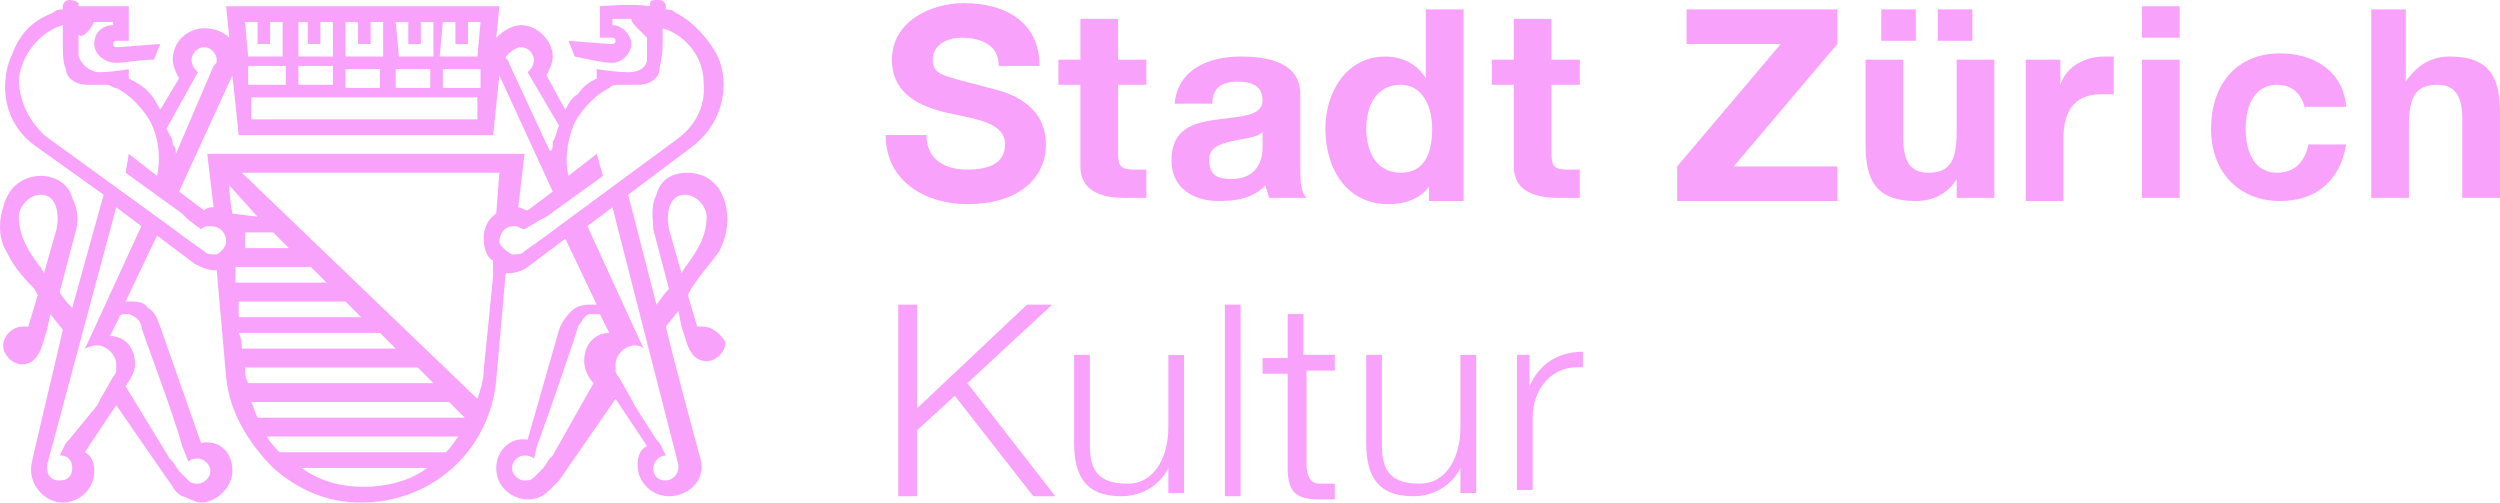 <?xml version="1.0" encoding="UTF-8"?>
<!-- Generator: Adobe Illustrator 28.2.0, SVG Export Plug-In . SVG Version: 6.00 Build 0)  -->
<svg xmlns="http://www.w3.org/2000/svg" xmlns:xlink="http://www.w3.org/1999/xlink" version="1.1" id="Ebene_1" x="0px" y="0px" viewBox="0 0 79.6 16" style="enable-background:new 0 0 79.6 16;" xml:space="preserve">
<style type="text/css">
	.st0{fill:#F8A2FC;}
</style>
<g>
	<g>
		<path class="st0" d="M29.5,4.3c0,0.8,0.6,1.1,1.3,1.1c0.5,0,1.2-0.1,1.2-0.8c0-0.7-0.9-0.8-1.8-1c-0.9-0.2-1.8-0.6-1.8-1.7    c0-1.2,1.2-1.8,2.3-1.8c1.3,0,2.4,0.6,2.4,2h-1.3c0-0.7-0.6-0.9-1.2-0.9c-0.4,0-0.9,0.2-0.9,0.7c0,0.5,0.3,0.5,1.8,0.9    c0.4,0.1,1.8,0.4,1.8,1.8c0,1.1-0.9,1.9-2.5,1.9c-1.3,0-2.6-0.7-2.6-2.2H29.5z"></path>
		<path class="st0" d="M35.6,1.9h0.9v0.8h-0.9v2.2c0,0.4,0.1,0.5,0.5,0.5c0.1,0,0.2,0,0.4,0v0.9c-0.2,0-0.5,0-0.7,0    c-0.7,0-1.4-0.2-1.4-1V2.7h-0.7V1.9h0.7V0.6h1.2V1.9z"></path>
		<path class="st0" d="M37.4,3.3c0.1-1.1,1.1-1.5,2.1-1.5c0.9,0,1.9,0.2,1.9,1.2v2.3c0,0.4,0,0.8,0.2,1h-1.2c0-0.1-0.1-0.3-0.1-0.4    c-0.4,0.4-0.9,0.5-1.5,0.5c-0.8,0-1.5-0.4-1.5-1.3c0-1,0.7-1.2,1.5-1.3c0.7-0.1,1.4-0.1,1.4-0.6c0-0.5-0.4-0.6-0.8-0.6    c-0.5,0-0.8,0.2-0.8,0.7H37.4z M40.2,4.2c-0.2,0.2-0.6,0.2-1,0.3c-0.4,0.1-0.7,0.2-0.7,0.6c0,0.5,0.3,0.6,0.7,0.6c0.9,0,1-0.7,1-1    V4.2z"></path>
		<g>
			<path class="st0" d="M45.6,5.8L45.6,5.8c-0.3,0.5-0.8,0.7-1.4,0.7c-1.3,0-2-1.1-2-2.4c0-1.2,0.7-2.3,1.9-2.3c0.5,0,1,0.2,1.3,0.7     h0V0.3h1.2v6.1h-1.1V5.8z M44.6,2.7c-0.8,0-1.1,0.7-1.1,1.4c0,0.7,0.3,1.4,1.1,1.4c0.8,0,1-0.7,1-1.4C45.6,3.4,45.3,2.7,44.6,2.7     z"></path>
			<path class="st0" d="M49.4,1.9h0.9v0.8h-0.9v2.2c0,0.4,0.1,0.5,0.5,0.5c0.1,0,0.2,0,0.4,0v0.9c-0.2,0-0.5,0-0.7,0     c-0.7,0-1.4-0.2-1.4-1V2.7h-0.7V1.9h0.7V0.6h1.2V1.9z"></path>
		</g>
		<path class="st0" d="M53.4,5.3l3.3-3.9h-3V0.3h4.8v1.1l-3.3,3.9h3.3v1.1h-5.1V5.3z"></path>
		<path class="st0" d="M63.4,6.3h-1.1V5.7h0c-0.3,0.5-0.8,0.7-1.3,0.7c-1.3,0-1.6-0.7-1.6-1.8V1.9h1.2v2.5c0,0.7,0.2,1.1,0.8,1.1    c0.7,0,0.9-0.4,0.9-1.3V1.9h1.2V6.3z M59.9,0.3h1.1v1h-1.1V0.3z M61.7,0.3h1.1v1h-1.1V0.3z"></path>
		<path class="st0" d="M64.5,1.9h1.1v0.8h0c0.2-0.6,0.8-0.9,1.4-0.9c0.1,0,0.2,0,0.3,0V3c-0.1,0-0.3,0-0.4,0c-0.9,0-1.2,0.6-1.2,1.4    v2h-1.2V1.9z"></path>
		<path class="st0" d="M69.4,1.2h-1.2v-1h1.2V1.2z M68.2,1.9h1.2v4.4h-1.2V1.9z"></path>
		<path class="st0" d="M73.4,3.5C73.3,3,73,2.7,72.5,2.7c-0.8,0-1,0.8-1,1.4c0,0.6,0.2,1.4,1,1.4c0.6,0,0.9-0.4,1-0.9h1.2    c-0.2,1.2-1,1.8-2.1,1.8c-1.3,0-2.2-0.9-2.2-2.3c0-1.4,0.8-2.4,2.2-2.4c1,0,2,0.5,2.1,1.7H73.4z"></path>
		<path class="st0" d="M75.4,0.3h1.2v2.3h0C77,2,77.5,1.8,78,1.8c1.3,0,1.6,0.7,1.6,1.8v2.7h-1.2V3.8c0-0.7-0.2-1.1-0.8-1.1    c-0.7,0-0.9,0.4-0.9,1.3v2.3h-1.2V0.3z"></path>
		<g>
			<path class="st0" d="M28.6,9.7h0.6v3.3l3.5-3.3h0.8l-2.7,2.5l2.8,3.6h-0.7l-2.5-3.2l-1.2,1.1v2.1h-0.6V9.7z"></path>
			<path class="st0" d="M37.7,15.7h-0.5v-0.8h0c-0.3,0.6-0.9,0.9-1.5,0.9c-1.1,0-1.5-0.6-1.5-1.7v-2.8h0.5v2.9     c0,0.8,0.3,1.2,1.2,1.2c0.9,0,1.3-0.9,1.3-1.8v-2.3h0.5V15.7z"></path>
			<path class="st0" d="M39,9.7h0.5v6.1H39V9.7z"></path>
			<path class="st0" d="M41.6,11.3h0.9v0.5h-0.9v3c0,0.3,0.1,0.6,0.4,0.6c0.2,0,0.3,0,0.5,0v0.5c-0.2,0-0.3,0-0.5,0     c-0.7,0-1-0.2-1-1v-3h-0.8v-0.5h0.8V10h0.5V11.3z"></path>
			<path class="st0" d="M47,15.7h-0.5v-0.8h0c-0.3,0.6-0.9,0.9-1.5,0.9c-1.1,0-1.5-0.6-1.5-1.7v-2.8H44v2.9c0,0.8,0.3,1.2,1.2,1.2     c0.9,0,1.3-0.9,1.3-1.8v-2.3H47V15.7z"></path>
			<path class="st0" d="M48.2,11.3h0.5v1h0c0.3-0.7,0.9-1.1,1.7-1.1v0.5c-1-0.1-1.6,0.7-1.6,1.6v2.3h-0.5V11.3z"></path>
		</g>
	</g>
	<g>
		<path class="st0" d="M22.4,10.4c-0.1,0-0.1,0-0.2,0l-0.3-1l0.1-0.2c0.4-0.6,0.7-0.9,0.9-1.2c0.3-0.6,0.3-1.1,0.2-1.5    c-0.2-0.8-0.8-1-1.2-1c-0.6,0-0.9,0.3-1,0.7c-0.2,0.4-0.1,0.8-0.1,1.1l0.5,1.9c-0.2,0.2-0.3,0.4-0.4,0.5L20,6.2L22,4.7    c1.2-0.9,1.2-2.3,0.8-3c-0.4-0.7-0.9-1.1-1.3-1.3c-0.1-0.1-0.2-0.1-0.3-0.1c0-0.1,0-0.1,0-0.1C21.2,0.1,21.1,0,21,0    c-0.2,0-0.3,0-0.3,0.1l0,0.1c-0.5-0.1-1.6,0-1.6,0l0,0.3v0.7l0.4,0c0,0,0.1,0,0.1,0.1c0,0.1-0.1,0.1-0.1,0.1c-0.1,0-0.1,0-0.1,0h0    l-1.3-0.1l0.2,0.5C18.8,1.9,19.2,2,19.5,2c0,0,0,0,0,0c0.3,0,0.6-0.3,0.6-0.6c0-0.3-0.3-0.6-0.6-0.6V0.6c0.2,0,0.4,0,0.6,0    c0,0.1,0.1,0.2,0.2,0.3c0.1,0.1,0.2,0.2,0.3,0.3l0,0.2c0,0,0,0.3,0,0.5c0,0.2-0.2,0.4-0.6,0.4c-0.4,0-1-0.1-1-0.1l0,0.3    c-0.2,0.1-0.4,0.2-0.6,0.5c-0.2,0.1-0.3,0.3-0.4,0.5l-0.6-1.1c0.1-0.2,0.2-0.4,0.2-0.6c0-0.5-0.5-1-1-1c-0.3,0-0.6,0.2-0.8,0.4    l0.1-1h-4.3h-0.2H7.2l0.1,1C7.1,1,6.8,0.9,6.5,0.9c-0.5,0-1,0.4-1,1c0,0.2,0.1,0.4,0.2,0.6L5.1,3.5C5,3.3,4.9,3.1,4.7,2.9    C4.5,2.7,4.3,2.6,4.1,2.5l0-0.3c0,0-0.5,0.1-1,0.1C2.7,2.2,2.6,2,2.5,1.8c0-0.2,0-0.5,0-0.5l0-0.2C2.6,1.2,2.7,1.1,2.8,1    C2.9,0.9,3,0.7,3,0.7c0.2,0,0.5,0,0.6,0v0.1C3.3,0.8,3,1,3,1.4C3,1.7,3.3,2,3.7,2c0,0,0,0,0,0C4,2,4.4,1.9,4.9,1.9l0.2-0.5    L3.8,1.5h0c0,0,0,0-0.1,0c-0.1,0-0.1-0.1-0.1-0.1c0-0.1,0.1-0.1,0.1-0.1l0.4,0V0.5l0-0.3c0,0-1.1,0-1.6,0l0-0.1    c0,0-0.1-0.1-0.3-0.1C2.1,0,2,0.1,2,0.2c0,0,0,0.1,0,0.1c-0.1,0-0.2,0-0.3,0.1c-0.5,0.2-1,0.5-1.3,1.3c-0.4,0.8-0.4,2.2,0.8,3    l2.1,1.5L2.3,9.8C2.2,9.7,2,9.5,1.9,9.3l0.5-1.9c0.1-0.3,0.1-0.7-0.1-1.1c-0.1-0.4-0.5-0.7-1-0.7c-0.4,0-1,0.2-1.2,1    C0,6.9-0.1,7.5,0.2,8c0.2,0.4,0.4,0.7,0.9,1.2l0.1,0.2l-0.3,1c-0.1,0-0.1,0-0.2,0c-0.3,0-0.6,0.3-0.6,0.6c0,0.3,0.3,0.6,0.6,0.6    c0.2,0,0.4-0.1,0.5-0.3c0.1-0.1,0.2-0.5,0.3-0.8l0.1-0.5l0.4,0.5C1.8,11.4,1,14.7,1,14.8c-0.1,0.6,0.4,1.2,1,1.2c0.5,0,1-0.4,1-1    c0-0.3-0.1-0.5-0.3-0.6l1-1.5l1.8,2.6c0.1,0.2,0.3,0.3,0.3,0.3C5.9,15.8,6.2,16,6.4,16c0.5,0,1-0.5,1-1c0-0.6-0.4-1-1-0.9    c0,0,0,0,0,0l-1.3-3.7C5,10.1,4.9,9.9,4.7,9.8C4.6,9.6,4.3,9.6,4.2,9.6c0,0-0.1,0-0.2,0l1-2.1l1.2,0.9c0.2,0.1,0.4,0.2,0.6,0.2    c0,0,0.1,0,0.1,0l0.3,3.4c0.1,1.1,0.7,2.1,1.5,2.9v0h0c0.8,0.7,1.7,1.1,2.8,1.1c2.3,0,4.1-1.7,4.3-3.9l0.3-3.4c0,0,0.1,0,0.1,0    c0.2,0,0.5-0.1,0.6-0.2l1.2-0.9l1,2.1c-0.1,0-0.1,0-0.2,0c-0.1,0-0.4,0-0.6,0.2c-0.1,0.1-0.3,0.3-0.4,0.6L16.8,14c0,0,0,0,0,0    c-0.6-0.1-1,0.4-1,0.9c0,0.6,0.5,1,1,1c0.3,0,0.5-0.1,0.7-0.3c0,0,0.1-0.1,0.3-0.3l1.8-2.6l1,1.5c-0.2,0.1-0.3,0.3-0.3,0.6    c0,0.6,0.5,1,1,1c0.6,0,1.2-0.5,1-1.2c0,0-0.9-3.3-1.1-4.2l0.4-0.5l0.1,0.5c0.1,0.3,0.2,0.7,0.3,0.8c0.1,0.2,0.3,0.3,0.5,0.3    c0.3,0,0.6-0.3,0.6-0.6C23,10.7,22.7,10.4,22.4,10.4z M1.8,7.3L1.4,8.7C1.3,8.5,1.2,8.4,1.2,8.4C1,8.1,0.6,7.6,0.6,6.9    c0-0.3,0.3-0.7,0.7-0.7C1.8,6.2,1.9,6.8,1.8,7.3z M16.6,1.5c0.2,0,0.4,0.2,0.4,0.4c0,0.2-0.1,0.3-0.2,0.4L17.8,4    c-0.1,0.2-0.1,0.4-0.2,0.5c0,0.2,0,0.3-0.1,0.3l-1.3-2.8c0-0.1-0.1-0.1-0.1-0.2C16.2,1.7,16.4,1.5,16.6,1.5z M14.1,0.7h0.4l0,0.7    h0.4l0-0.7h0.4l-0.1,1.1h-1.2L14.1,0.7z M14.1,2.2h1.2l0,0.6h-1.2L14.1,2.2z M11.5,3.1h0.1h3.6l0,0.7h-3.4h-0.3H8l0-0.7H11.5z     M11,2.2h0.5h0.1h0.5l0,0.6h-0.5h-0.1H11L11,2.2z M12.6,0.7H13l0,0.7h0.4l0-0.7h0.4l0,1.1h-1.1L12.6,0.7z M12.6,2.2h1.1l0,0.6    h-1.1L12.6,2.2z M11.4,0.7l0,0.7h0.4V0.7h0.4l0,1.1h-0.5h-0.1H11l0-1.1H11.4z M10.6,2.7H9.5l0-0.6h1.1L10.6,2.7z M9.8,0.7l0,0.7    h0.4l0-0.7h0.4l0,1.1H9.5l0-1.1H9.8z M9.1,2.7H7.9l0-0.6h1.2L9.1,2.7z M8.2,0.7l0,0.7h0.4l0-0.7H9l0,1.1H7.9L7.8,0.7H8.2z     M6.3,2.3C6.2,2.2,6.1,2.1,6.1,1.9c0-0.2,0.2-0.4,0.4-0.4c0.2,0,0.4,0.2,0.4,0.4c0,0.1,0,0.1-0.1,0.2L5.6,4.9c0-0.1,0-0.2-0.1-0.3    c0-0.2-0.1-0.3-0.2-0.5L6.3,2.3z M4.1,10c0.3,0.1,0.4,0.3,0.4,0.4c0,0.1,1,2.7,1.3,3.8l0,0L6,14.7l0,0c0.1-0.1,0.2-0.1,0.3-0.1    c0.2,0,0.4,0.2,0.4,0.4c0,0.2-0.2,0.4-0.4,0.4c-0.1,0-0.2,0-0.3-0.1c-0.1-0.1-0.3-0.3-0.3-0.3l-0.2-0.3l-0.1-0.1L4,12.3    c0.2-0.3,0.3-0.5,0.3-0.7c0-0.5-0.3-0.9-0.8-0.9l0.3-0.6C3.8,10,3.9,10,4.1,10z M2.8,10.9l-0.1,0.2C2.9,11,3,11,3.1,11    c0.3,0,0.6,0.3,0.6,0.6c0,0,0,0.1,0,0.1c0,0,0,0,0,0c0,0,0,0,0,0.1l0,0c0,0.1-0.1,0.2-0.1,0.2l-0.4,0.7l-0.1,0.2L2.2,14l-0.1,0.1    l-0.2,0.4h0c0.3,0,0.4,0.2,0.4,0.4c0,0.2-0.1,0.4-0.4,0.4c-0.3,0-0.4-0.2-0.4-0.4c0,0,0-0.1,0-0.1l2.2-8.2l0.8,0.6L2.8,10.9z     M6.9,8.1c0,0-0.1,0-0.1,0c-0.1,0-0.2,0-0.3-0.1L5.8,7.5L5.4,7.2L1.4,4.3C1.1,4,0.6,3.4,0.6,2.5C0.7,1.7,1.3,1,2,0.8    C2,1,2,1.2,2,1.3C2,1.7,2,2,2.1,2.2c0,0.2,0.2,0.5,0.7,0.5c0.2,0,0.4,0,0.6,0c0.1,0,0.2,0.1,0.3,0.1c0.6,0.3,1,0.9,1.1,1.1    c0.3,0.6,0.3,1.3,0.2,1.7L4.1,4.9L4,5.5l1.8,1.3L6,7l0.4,0.3c0.1-0.1,0.2-0.1,0.3-0.1l0,0c0.3,0,0.5,0.2,0.5,0.5    C7.2,7.8,7.1,8,6.9,8.1z M7.4,6.8C7.3,6.3,7.3,5.9,7.3,5.9l0.9,1L7.4,6.8C7.4,6.8,7.4,6.8,7.4,6.8z M7.8,7.4h0.9l0.5,0.5H7.8    c0-0.1,0-0.2,0-0.3C7.8,7.5,7.8,7.5,7.8,7.4z M7.5,8.5h2.4L10.4,9H7.5C7.5,8.8,7.5,8.6,7.5,8.5z M7.6,9.6H11l0.5,0.5H7.6    C7.6,9.9,7.6,9.7,7.6,9.6z M7.6,10.6h4.5l0.5,0.5H7.7C7.7,11,7.7,10.8,7.6,10.6z M7.8,11.7h5.5l0.5,0.5H7.9    C7.8,12,7.8,11.9,7.8,11.7z M11.6,15.5c-0.6,0-1.3-0.1-2-0.6h4C13.1,15.3,12.3,15.5,11.6,15.5z M14.2,14.4H8.9    c-0.1-0.1-0.3-0.3-0.4-0.5h6.1C14.5,14,14.4,14.2,14.2,14.4z M8.2,13.3C8.1,13.1,8.1,13,8,12.8h6.3l0.5,0.5H8.2z M15.8,6.8    c-0.3,0.2-0.4,0.5-0.4,0.8c0,0.3,0.1,0.6,0.3,0.7l0,0.5l-0.1,1l-0.2,2c0,0.3-0.1,0.6-0.2,0.9L7.7,5.5h8.2L15.8,6.8z M6.6,4.9    l0.2,1.7c-0.1,0-0.2,0-0.3,0.1L5.7,6.1l1.7-3.7l0.2,1.9h3.9h0.3h3.9l0.2-1.9l1.7,3.7l-0.8,0.6c-0.1,0-0.2-0.1-0.3-0.1l0.2-1.7H6.6    z M17.8,7.2l-0.4,0.3L16.7,8c-0.1,0.1-0.2,0.1-0.3,0.1c0,0-0.1,0-0.1,0c-0.2-0.1-0.4-0.3-0.4-0.4c0-0.2,0.1-0.5,0.5-0.5l0,0    c0.1,0,0.2,0.1,0.3,0.1L17.2,7l0.2-0.1l1.8-1.3L19,4.9l-0.9,0.7C18,5.2,18,4.6,18.3,3.9c0.1-0.2,0.5-0.8,1.1-1.1    c0.1-0.1,0.2-0.1,0.3-0.1c0.2,0,0.4,0,0.6,0c0.5,0,0.7-0.3,0.7-0.5c0-0.1,0.1-0.4,0.1-0.8c0-0.1,0-0.3,0-0.5    c0.7,0.2,1.3,0.9,1.3,1.7c0.1,0.9-0.4,1.5-0.8,1.8L17.8,7.2z M17.6,14.5l-0.1,0.1l-0.2,0.3c0,0-0.2,0.2-0.3,0.3    c-0.1,0.1-0.2,0.1-0.3,0.1c-0.2,0-0.4-0.2-0.4-0.4c0-0.2,0.2-0.4,0.4-0.4c0.2,0,0.3,0.1,0.3,0.1l0,0l0.1-0.4l0,0    c0.4-1.1,1.3-3.7,1.3-3.8c0.1-0.1,0.2-0.4,0.4-0.4c0.2,0,0.3,0,0.3,0l0.3,0.6c-0.4,0-0.8,0.3-0.8,0.9c0,0.2,0.1,0.5,0.3,0.7    L17.6,14.5z M21.6,14.8c0,0.1,0,0.1,0,0.1c0,0.2-0.2,0.4-0.4,0.4c-0.3,0-0.4-0.2-0.4-0.4c0-0.2,0.2-0.4,0.4-0.4h0L21,14.1L20.9,14    l-0.7-1.1l-0.1-0.2L19.7,12c0,0-0.1-0.1-0.1-0.2l0,0c0,0,0,0,0-0.1c0,0,0,0,0,0c0,0,0-0.1,0-0.1c0-0.3,0.3-0.6,0.6-0.6    c0.1,0,0.2,0,0.3,0.1l-0.1-0.2l-1.7-3.7l0.8-0.6L21.6,14.8z M21.7,8.7l-0.4-1.4c-0.1-0.5,0-1.1,0.5-1.1c0.4,0,0.7,0.4,0.7,0.7    c0,0.7-0.4,1.2-0.6,1.5C21.9,8.4,21.8,8.5,21.7,8.7z"></path>
	</g>
</g>
</svg>
